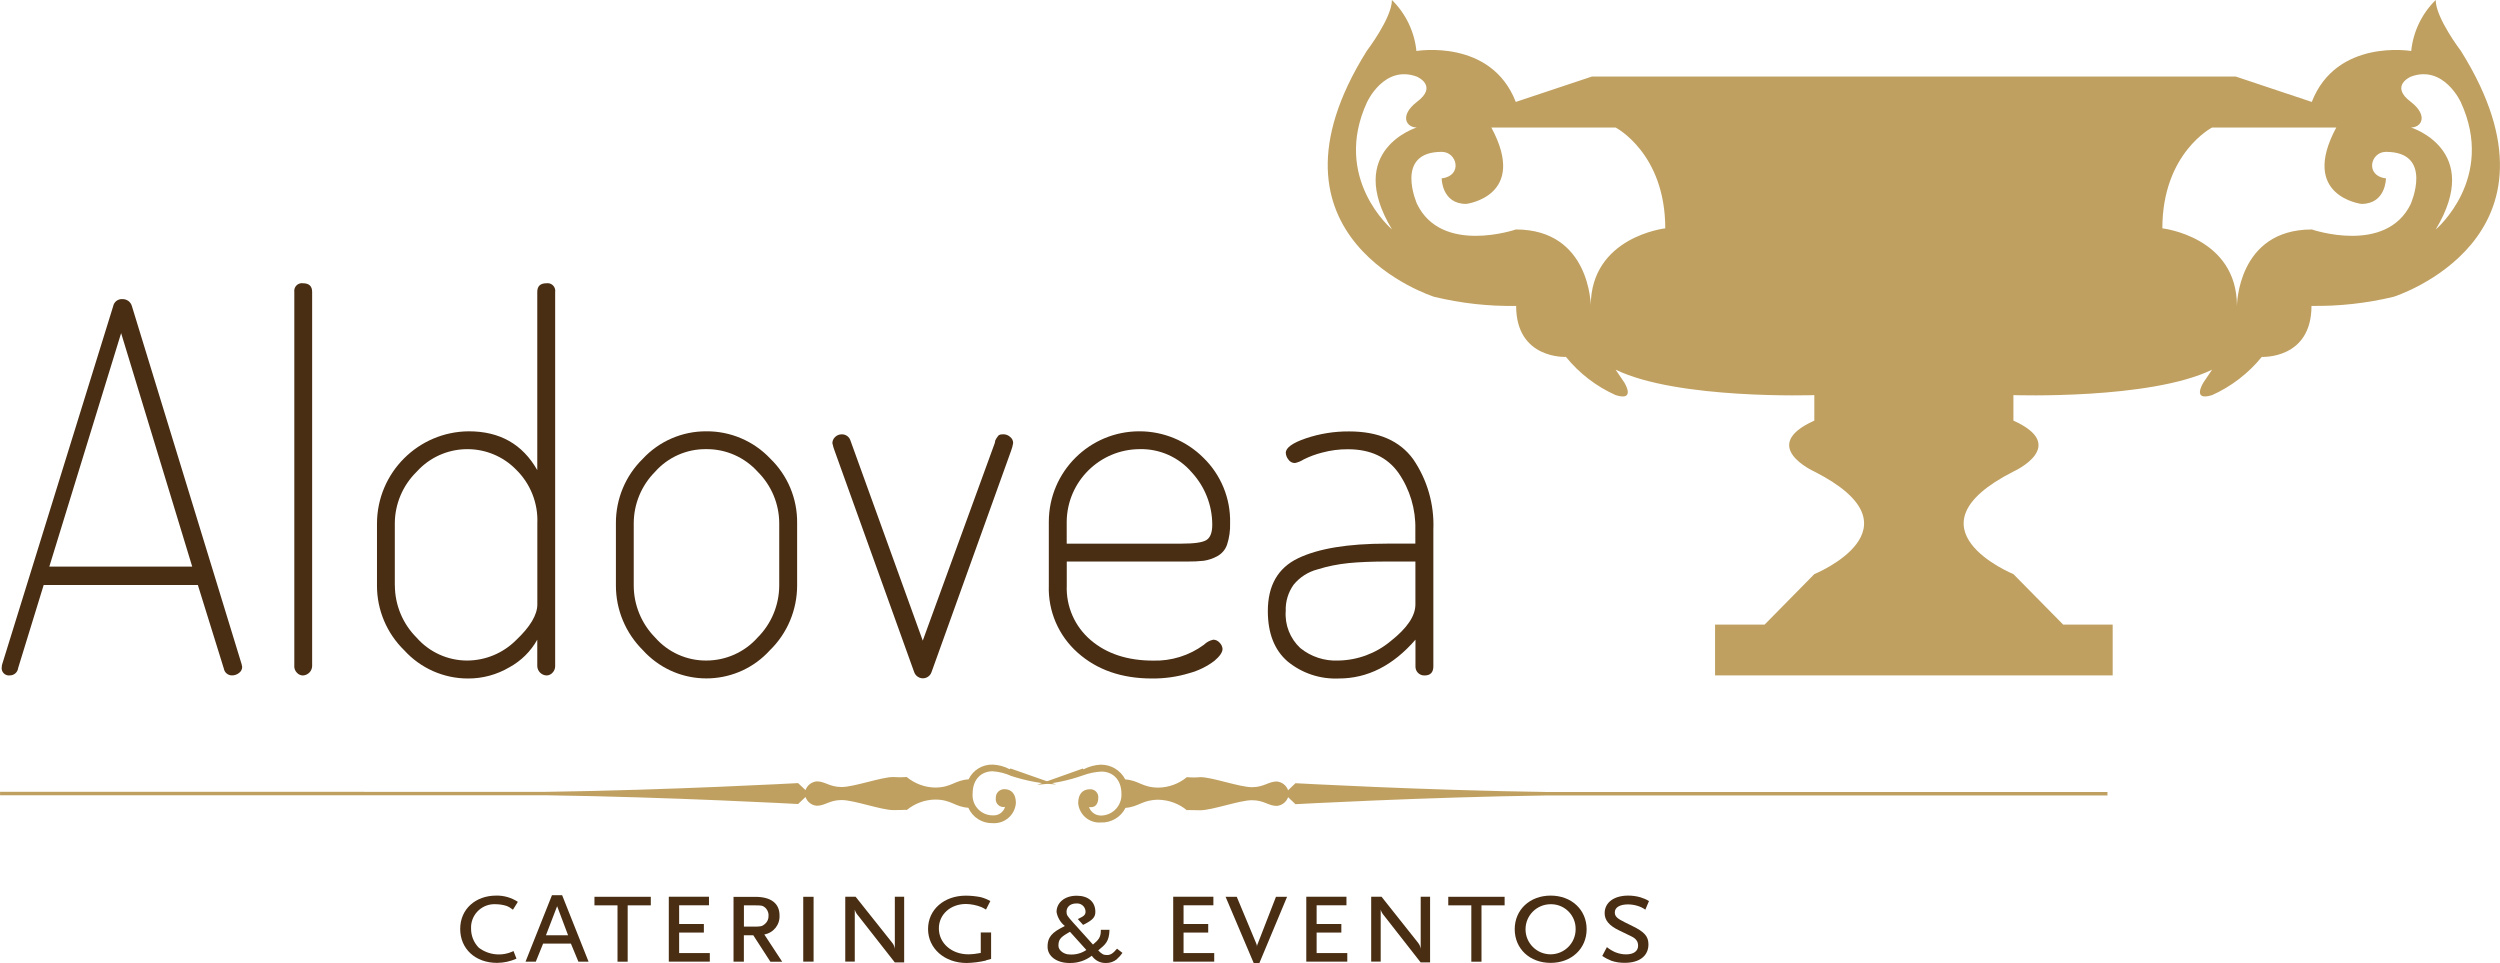 <?xml version="1.0" encoding="UTF-8"?>
<svg id="Capa_1" data-name="Capa 1" xmlns="http://www.w3.org/2000/svg" viewBox="0 0 420.64 162.08">
  <defs>
    <style>
      .cls-1 {
        fill: #bfa060;
      }

      .cls-2 {
        fill: #492e13;
      }
    </style>
  </defs>
  <g id="Grupo_6112" data-name="Grupo 6112">
    <path id="Trazado_26222" data-name="Trazado 26222" class="cls-1" d="M174.52,132.04c2.62-.17,5.2-.69,7.67-1.57,1-.37,2.05-.59,3.11-.65,1.82,0,3.39,1.23,3.39,3.77,.08,1.92-1.41,3.55-3.33,3.63-.06,0-.12,0-.18,0-.89-.02-1.67-.59-1.95-1.43,1.3,.2,1.56-.84,1.56-1.57,.06-.73-.48-1.36-1.21-1.42-.07,0-.15,0-.22,0-1.23,0-1.95,.85-1.95,2.34,.17,1.93,1.84,3.37,3.77,3.25,1.76,.08,3.41-.88,4.19-2.46,2.26-.17,2.82-1.37,5.56-1.37,1.74,.04,3.43,.66,4.77,1.77,0-.08,.29,0,2.27,0s6.61-1.69,8.67-1.69,2.78,.96,4.18,.96c.87-.07,1.62-.65,1.91-1.47l1.24,1.18s21.51-1.18,42.35-1.47h94.28c-.02-.19-.02-.39,0-.58h-94.28c-20.84-.29-42.35-1.48-42.35-1.48l-1.24,1.19c-.29-.83-1.04-1.41-1.91-1.48-1.4,0-2.13,.96-4.18,.96s-6.68-1.69-8.67-1.69c-.76,.07-1.52,.07-2.27,0-1.35,1.11-3.03,1.73-4.77,1.76-2.75,0-3.3-1.22-5.6-1.38-.8-1.55-2.41-2.51-4.15-2.48-1,.05-1.97,.32-2.86,.78l-.13-.13"/>
    <path id="Trazado_26223" data-name="Trazado 26223" class="cls-1" d="M170.02,129.3l-.13,.13c-.88-.47-1.86-.74-2.86-.78-1.73-.05-3.32,.92-4.06,2.48-2.33,.14-2.88,1.38-5.64,1.38-1.74-.03-3.42-.66-4.77-1.77-.76,.06-1.52,.06-2.28,0-1.98,0-6.6,1.68-8.66,1.68s-2.79-.95-4.18-.95c-.87,.07-1.62,.65-1.91,1.47l-1.25-1.18s-21.51,1.18-42.35,1.47H0c.02,.19,.02,.39,0,.58H91.93c20.84,.29,42.35,1.47,42.35,1.47l1.25-1.18c.29,.83,1.03,1.41,1.91,1.47,1.39,0,2.13-.96,4.18-.96s6.68,1.69,8.66,1.69,2.28-.09,2.28,0c1.34-1.11,3.02-1.74,4.77-1.77,2.75,0,3.31,1.23,5.6,1.38,.71,1.62,2.33,2.64,4.1,2.59,2.01,.13,3.75-1.38,3.9-3.39,0-1.49-.72-2.33-1.95-2.33-.79,0-1.43,.63-1.43,1.41,0,.05,0,.09,0,.14-.09,.71,.42,1.36,1.13,1.45,.14,.02,.29,.01,.43-.02-.27,.91-1.14,1.51-2.08,1.43-1.87,0-3.39-1.51-3.39-3.38,0-.09,0-.18,.01-.27,0-2.53,1.56-3.77,3.38-3.77,1.08,.08,2.13,.34,3.12,.79,2.44,.8,4.98,1.28,7.54,1.43"/>
    <path id="Trazado_26224" data-name="Trazado 26224" class="cls-2" d="M86.3,153.06c-.33-.27-.7-.49-1.09-.64-.58-.18-1.18-.27-1.78-.28-2.17-.13-4.04,1.52-4.17,3.7,0,.12,0,.25,0,.37-.02,1.21,.45,2.38,1.29,3.24,1.68,1.28,3.95,1.5,5.85,.57l.5,1.28c-1.03,.46-2.14,.7-3.26,.71-3.65,0-6.21-2.35-6.21-5.71s2.6-5.61,6.05-5.61c1.29-.03,2.57,.34,3.65,1.05l-.82,1.32Z"/>
    <path id="Trazado_26225" data-name="Trazado 26225" class="cls-2" d="M93.74,152.47l-1.88,4.89h3.72l-1.84-4.89Zm3.58,9.34l-1.26-3.04h-4.68l-1.23,3.04h-1.73l4.45-11.19h1.71l4.45,11.19h-1.72Z"/>
    <path id="Trazado_26226" data-name="Trazado 26226" class="cls-2" d="M105.61,152.33v9.48h-1.71v-9.48h-3.88v-1.44h9.48v1.44h-3.88Z"/>
    <path id="Trazado_26227" data-name="Trazado 26227" class="cls-2" d="M112.53,161.8v-10.92h6.76v1.44h-5.02v3.15h4.16v1.44h-4.16v3.45h5.16v1.44h-6.89Z"/>
    <path id="Trazado_26228" data-name="Trazado 26228" class="cls-2" d="M128.64,152.63c-.36-.27-.5-.3-1.76-.3h-1.71v3.58h1.71c1.12,0,1.35-.04,1.83-.45,.41-.35,.63-.86,.6-1.39,.03-.56-.22-1.1-.67-1.44m.98,9.18l-2.88-4.45h-1.58v4.45h-1.74v-10.91h3.68c2.62,0,4.06,1.1,4.06,3.11,.09,1.57-1.01,2.95-2.56,3.22l3.01,4.59h-2.01Z"/>
    <path id="Trazado_26261" data-name="Trazado 26261" class="cls-2" d="M135.15,150.89h1.74v10.91h-1.74v-10.91Z"/>
    <path id="Trazado_26229" data-name="Trazado 26229" class="cls-2" d="M150.56,161.94l-6.17-7.88c-.26-.29-.46-.63-.57-1v8.74h-1.6v-10.92h1.74l6.17,7.76c.23,.29,.38,.64,.43,1v-8.76h1.57v11.05h-1.57Z"/>
    <path id="Trazado_26230" data-name="Trazado 26230" class="cls-2" d="M165.88,161.62c-1.06,.25-2.13,.38-3.22,.41-3.74,0-6.51-2.45-6.51-5.72s2.7-5.61,6.35-5.61c.84,0,1.69,.09,2.51,.25,.57,.15,1.11,.37,1.62,.66l-.73,1.43c-.24-.15-.5-.29-.76-.41-.83-.33-1.71-.51-2.6-.53-2.62,0-4.57,1.76-4.57,4.11,0,2.49,2.15,4.36,4.95,4.36,.71-.01,1.41-.09,2.1-.23v-3.45h1.74v4.45c-.39,.11-.69,.2-.89,.25"/>
    <path id="Trazado_26231" data-name="Trazado 26231" class="cls-2" d="M180.03,156.78l-.5,.29c-1.16,.69-1.44,1.1-1.44,2.06,0,.84,1.03,1.46,1.8,1.46,1.02,.09,2.05-.17,2.9-.75l-2.76-3.06Zm7.92,4.59c-.52,.44-1.19,.68-1.87,.66-.95,.03-1.84-.43-2.38-1.22-1.07,.83-2.39,1.25-3.74,1.22-2.24,0-3.7-1.19-3.7-2.72,0-1.09,.25-2.08,2.1-3.08l.8-.43c-.73-.59-1.23-1.43-1.39-2.35,0-1.49,1.26-2.74,3.4-2.74,1.94,0,3.13,1.03,3.13,2.72,0,.87-.44,1.33-1.67,1.99l-.39,.2-.89-.98,.41-.21c.48-.22,.86-.47,.89-.96,.03-.78-.58-1.43-1.35-1.46-.06,0-.12,0-.18,0-1.19,0-1.67,.73-1.67,1.39,0,.57,.14,.73,1.05,1.76l3.4,3.77c.93-.8,1.35-1.19,1.32-2.49h1.46c-.05,1.98-.68,2.47-1.9,3.47,.66,.68,.93,.78,1.5,.78s1-.27,1.67-1.07l.91,.71c-.27,.39-.58,.74-.94,1.05"/>
    <path id="Trazado_26232" data-name="Trazado 26232" class="cls-2" d="M197.4,161.8v-10.92h6.76v1.44h-5.02v3.15h4.15v1.44h-4.15v3.45h5.16v1.44h-6.9Z"/>
    <path id="Trazado_26233" data-name="Trazado 26233" class="cls-2" d="M211.88,162.08h-.92l-4.75-11.19h1.88l3.29,7.88c.08,.16,.11,.33,.11,.5,0-.17,.06-.35,.14-.5l3.06-7.88h1.87l-4.68,11.19Z"/>
    <path id="Trazado_26234" data-name="Trazado 26234" class="cls-2" d="M219.79,161.8v-10.92h6.76v1.44h-5.02v3.15h4.16v1.44h-4.16v3.45h5.16v1.44h-6.9Z"/>
    <path id="Trazado_26235" data-name="Trazado 26235" class="cls-2" d="M239.04,161.94l-6.16-7.88c-.26-.29-.46-.63-.57-1v8.74h-1.6v-10.92h1.74l6.16,7.76c.23,.29,.38,.64,.43,1v-8.76h1.58v11.05h-1.58Z"/>
    <path id="Trazado_26236" data-name="Trazado 26236" class="cls-2" d="M249.27,152.33v9.48h-1.71v-9.48h-3.88v-1.44h9.48v1.44h-3.88Z"/>
    <path id="Trazado_26237" data-name="Trazado 26237" class="cls-2" d="M260.91,152.14c-2.33,0-4.22,1.87-4.23,4.2s1.87,4.22,4.2,4.23c2.33,0,4.22-1.87,4.23-4.2,0,0,0-.02,0-.03,.04-2.28-1.78-4.16-4.06-4.2-.05,0-.09,0-.14,0m0,9.87c-3.52,0-6.05-2.38-6.05-5.66s2.54-5.66,6.05-5.66,6.05,2.39,6.05,5.66-2.56,5.66-6.05,5.66"/>
    <path id="Trazado_26238" data-name="Trazado 26238" class="cls-2" d="M276.84,153.06c-.41-.3-.88-.52-1.37-.66-.5-.15-1.01-.22-1.53-.23-1.39,0-2.24,.5-2.24,1.35-.01,.2,.04,.4,.14,.57,.32,.48,.68,.68,2.8,1.71,2.06,1,2.72,1.76,2.72,3.1,0,1.94-1.51,3.1-3.98,3.1-.76,.01-1.52-.1-2.24-.34-.55-.22-1.07-.49-1.55-.82l.78-1.48c.43,.35,.91,.64,1.42,.86,.57,.23,1.18,.36,1.8,.36,1.28,0,2.03-.55,2.03-1.46,0-.73-.36-1.21-1.23-1.62l-1.98-.96c-1.67-.8-2.42-1.72-2.42-2.88,0-1.8,1.55-2.97,3.97-2.97,.69,0,1.37,.09,2.03,.28,.51,.15,1.01,.36,1.46,.64l-.61,1.44Z"/>
    <path id="Trazado_26239" data-name="Trazado 26239" class="cls-1" d="M409.83,38.6c8.06-13.39-4.17-17.15-4.17-17.15,1.79,0,2.94-2,0-4.29-3.67-2.73,0-4.27,0-4.27,5.49-2.03,8.37,4.27,8.37,4.27,5.96,12.89-4.2,21.45-4.2,21.45m-4.2-4.3c-4.17,8.59-16.65,4.3-16.65,4.3-12.55,0-12.6,12.87-12.6,12.87,0-11.65-12.55-13.06-12.55-13.06,0-12.66,8.36-16.96,8.36-16.96h20.9c-6.23,11.58,4.24,12.85,4.24,12.85,4.12,0,4.12-4.29,4.12-4.29-3.56-.45-2.62-4.47,0-4.47,8.06,0,4.17,8.76,4.17,8.76m-137.96,17.17s-.05-12.87-12.61-12.87c0,0-12.48,4.29-16.63-4.3,0,0-3.9-8.76,4.15-8.76,2.64,0,3.57,4.03,0,4.47,0,0,0,4.29,4.13,4.29,0,0,10.47-1.28,4.23-12.85h20.91s8.35,4.3,8.35,16.96c0,0-12.54,1.41-12.54,13.06m-37.62-34.32s2.86-6.3,8.35-4.27c0,0,3.68,1.54,0,4.27-2.94,2.29-1.78,4.29,0,4.29,0,0-12.24,3.76-4.17,17.15,0,0-10.15-8.56-4.18-21.45m184.04-8.57s-4.25-5.56-4.25-8.58c-2.33,2.29-3.79,5.33-4.12,8.58,0,0-12.56-2.14-16.73,8.57l-12.79-4.27h-108.33l-12.81,4.27c-4.16-10.72-16.72-8.57-16.72-8.57-.33-3.25-1.79-6.29-4.12-8.58,0,3.02-4.24,8.58-4.24,8.58-19.74,31.57,11.35,41.36,11.35,41.36,4.51,1.09,9.14,1.61,13.79,1.53,0,9.02,8.38,8.58,8.38,8.58,2.24,2.77,5.11,4.97,8.36,6.43,3.49,1.1,1.46-2.12,1.46-2.12l-1.46-2.16c10.45,5.07,33.43,4.28,33.43,4.28v4.29c-9.52,4.28,0,8.57,0,8.57,18.84,9.57,0,17.26,0,17.26l-8.36,8.49h-8.34v8.55h66.9v-8.55h-8.33l-8.37-8.49s-18.84-7.69,0-17.26c0,0,9.5-4.29,0-8.57v-4.29s22.98,.79,33.43-4.28l-1.46,2.16s-2.04,3.22,1.46,2.12c3.25-1.46,6.11-3.67,8.36-6.43,0,0,8.36,.45,8.36-8.58,4.65,.07,9.29-.45,13.81-1.53,0,0,31.08-9.78,11.34-41.36"/>
    <path id="Trazado_26240" data-name="Trazado 26240" class="cls-2" d="M8.3,95.33h24.04l-11.96-39.28-12.08,39.28ZM.3,112.25c-.01-.18,.02-.35,.08-.52L19.04,51.53c.14-.73,.8-1.25,1.54-1.2,.76-.03,1.43,.47,1.62,1.2l18.46,60.24c0,.07,.02,.14,.04,.21,.03,.07,.04,.14,.05,.22,0,.4-.19,.78-.51,1.01-.34,.28-.76,.43-1.2,.43-.67,.01-1.25-.46-1.37-1.12l-4.38-14.09H7.35l-4.3,13.98c-.08,.7-.67,1.23-1.38,1.23-.66,.1-1.28-.37-1.38-1.03-.02-.12-.02-.23,0-.35"/>
    <path id="Trazado_26241" data-name="Trazado 26241" class="cls-2" d="M49.52,112.09V49.12c-.1-.7,.39-1.36,1.09-1.46,.12-.02,.24-.02,.36,0,1.04,0,1.55,.49,1.55,1.46v62.97c-.03,.84-.71,1.52-1.55,1.56-.4,0-.77-.18-1.03-.48-.28-.29-.43-.67-.43-1.08"/>
    <path id="Trazado_26242" data-name="Trazado 26242" class="cls-2" d="M66.44,98.51c.01,3.29,1.32,6.44,3.65,8.77,2.14,2.44,5.22,3.85,8.47,3.86,3.09,0,6.05-1.22,8.24-3.4,2.4-2.26,3.61-4.28,3.61-6.05v-13.66c.14-3.37-1.16-6.65-3.57-9.01-4.43-4.53-11.7-4.6-16.23-.17-.18,.18-.36,.36-.53,.55-2.31,2.28-3.63,5.38-3.65,8.63v10.48Zm-3.01,0v-10.48c.05-8.52,6.95-15.41,15.46-15.46,5.21,0,9.04,2.18,11.51,6.53v-29.98c0-.98,.52-1.46,1.55-1.46,.71-.1,1.36,.39,1.46,1.09,.02,.12,.02,.25,0,.37v62.97c0,.4-.15,.79-.43,1.08-.26,.3-.63,.48-1.03,.48-.84-.04-1.51-.71-1.55-1.55v-4.47c-1.09,1.96-2.71,3.56-4.68,4.64-2.12,1.25-4.54,1.91-7,1.89-4.07,0-7.95-1.72-10.69-4.73-2.95-2.87-4.61-6.8-4.6-10.91"/>
    <path id="Trazado_26243" data-name="Trazado 26243" class="cls-2" d="M106.63,98.51c0,3.28,1.3,6.43,3.61,8.77,2.17,2.47,5.3,3.88,8.59,3.86,3.3,0,6.44-1.4,8.63-3.86,2.33-2.32,3.64-5.48,3.65-8.77v-10.48c-.01-3.24-1.31-6.34-3.6-8.63-2.21-2.46-5.37-3.86-8.68-3.83-3.3-.04-6.45,1.36-8.63,3.83-2.28,2.3-3.56,5.4-3.57,8.63v10.48Zm-3,0v-10.48c-.02-4.07,1.6-7.97,4.51-10.82,2.76-2.98,6.64-4.66,10.7-4.64,4.05-.03,7.94,1.62,10.73,4.56,2.96,2.85,4.61,6.79,4.55,10.9v10.48c0,4.11-1.65,8.05-4.59,10.91-5.35,5.89-14.46,6.34-20.35,.99-.35-.31-.68-.64-.99-.99-2.92-2.88-4.57-6.81-4.56-10.91"/>
    <path id="Trazado_26244" data-name="Trazado 26244" class="cls-2" d="M140.05,74.63c-.01-.42,.16-.83,.47-1.11,.29-.28,.68-.44,1.08-.44,.64-.03,1.23,.35,1.46,.95l12.2,33.76,12.12-33.25,.08-.43c.06-.14,.13-.27,.21-.39,.08-.09,.15-.2,.22-.3,.08-.15,.22-.25,.39-.3,.18-.03,.37-.05,.56-.05,.41,0,.81,.16,1.12,.44,.32,.25,.51,.62,.51,1.03-.07,.44-.18,.87-.34,1.28l-13.4,37.28c-.28,.81-1.17,1.23-1.97,.94-.44-.16-.79-.5-.94-.94l-13.4-37.28c-.15-.39-.27-.79-.35-1.2"/>
    <path id="Trazado_26245" data-name="Trazado 26245" class="cls-2" d="M179.48,91.47h19.33c2.12,0,3.51-.19,4.17-.6s.99-1.26,.99-2.58c0-3.26-1.23-6.4-3.44-8.8-2.18-2.56-5.41-4-8.77-3.92-6.74,.03-12.21,5.46-12.28,12.2v3.7Zm-3.01,7.04v-10.74c.02-8.42,6.87-15.23,15.29-15.2,4.01,.01,7.85,1.6,10.7,4.43,2.98,2.89,4.62,6.89,4.51,11.03,.04,1.22-.13,2.45-.51,3.61-.29,.86-.91,1.56-1.71,1.98-.68,.36-1.42,.61-2.19,.73-.9,.1-1.81,.14-2.71,.13h-20.36v4.03c-.14,3.52,1.35,6.92,4.04,9.2,2.68,2.29,6.19,3.44,10.48,3.44,3.07,.09,6.08-.85,8.55-2.66,.43-.43,.98-.73,1.58-.86,.42,0,.81,.2,1.08,.52,.28,.27,.45,.64,.48,1.03,0,.57-.46,1.24-1.38,2.02-1.26,.95-2.69,1.65-4.21,2.06-2.03,.62-4.15,.92-6.28,.9-5.1,0-9.26-1.45-12.5-4.34-3.22-2.85-5.01-7-4.86-11.3"/>
    <path id="Trazado_26246" data-name="Trazado 26246" class="cls-2" d="M216.33,102.81c-.17,2.34,.74,4.63,2.45,6.23,1.8,1.46,4.08,2.21,6.4,2.1,3.22-.05,6.33-1.2,8.8-3.26,2.77-2.18,4.17-4.24,4.17-6.18v-7.22h-4.72c-2.58,0-4.74,.09-6.49,.26-1.79,.18-3.56,.53-5.28,1.07-1.57,.41-2.97,1.31-4,2.57-.92,1.29-1.39,2.85-1.33,4.43m-3.01,0c0-4.3,1.7-7.26,5.11-8.89s8.37-2.45,14.9-2.45h4.81v-2.4c.08-3.39-.91-6.71-2.83-9.49-1.89-2.66-4.73-3.99-8.51-3.99-1.46-.01-2.92,.18-4.33,.56-1.08,.27-2.13,.66-3.13,1.16-.45,.29-.94,.49-1.46,.6-.45,0-.87-.22-1.11-.6-.26-.32-.41-.71-.43-1.12,0-.85,1.13-1.67,3.39-2.44,2.34-.79,4.8-1.18,7.27-1.16,4.92,0,8.51,1.56,10.78,4.68,2.37,3.47,3.56,7.61,3.39,11.81v23.02c0,1.03-.49,1.55-1.47,1.55-.42,.02-.82-.14-1.12-.44-.29-.3-.44-.7-.42-1.11v-4.47c-3.78,4.36-8.08,6.53-12.89,6.53-3.14,.14-6.21-.88-8.64-2.88-2.21-1.92-3.31-4.74-3.31-8.46"/>
  </g>
</svg>